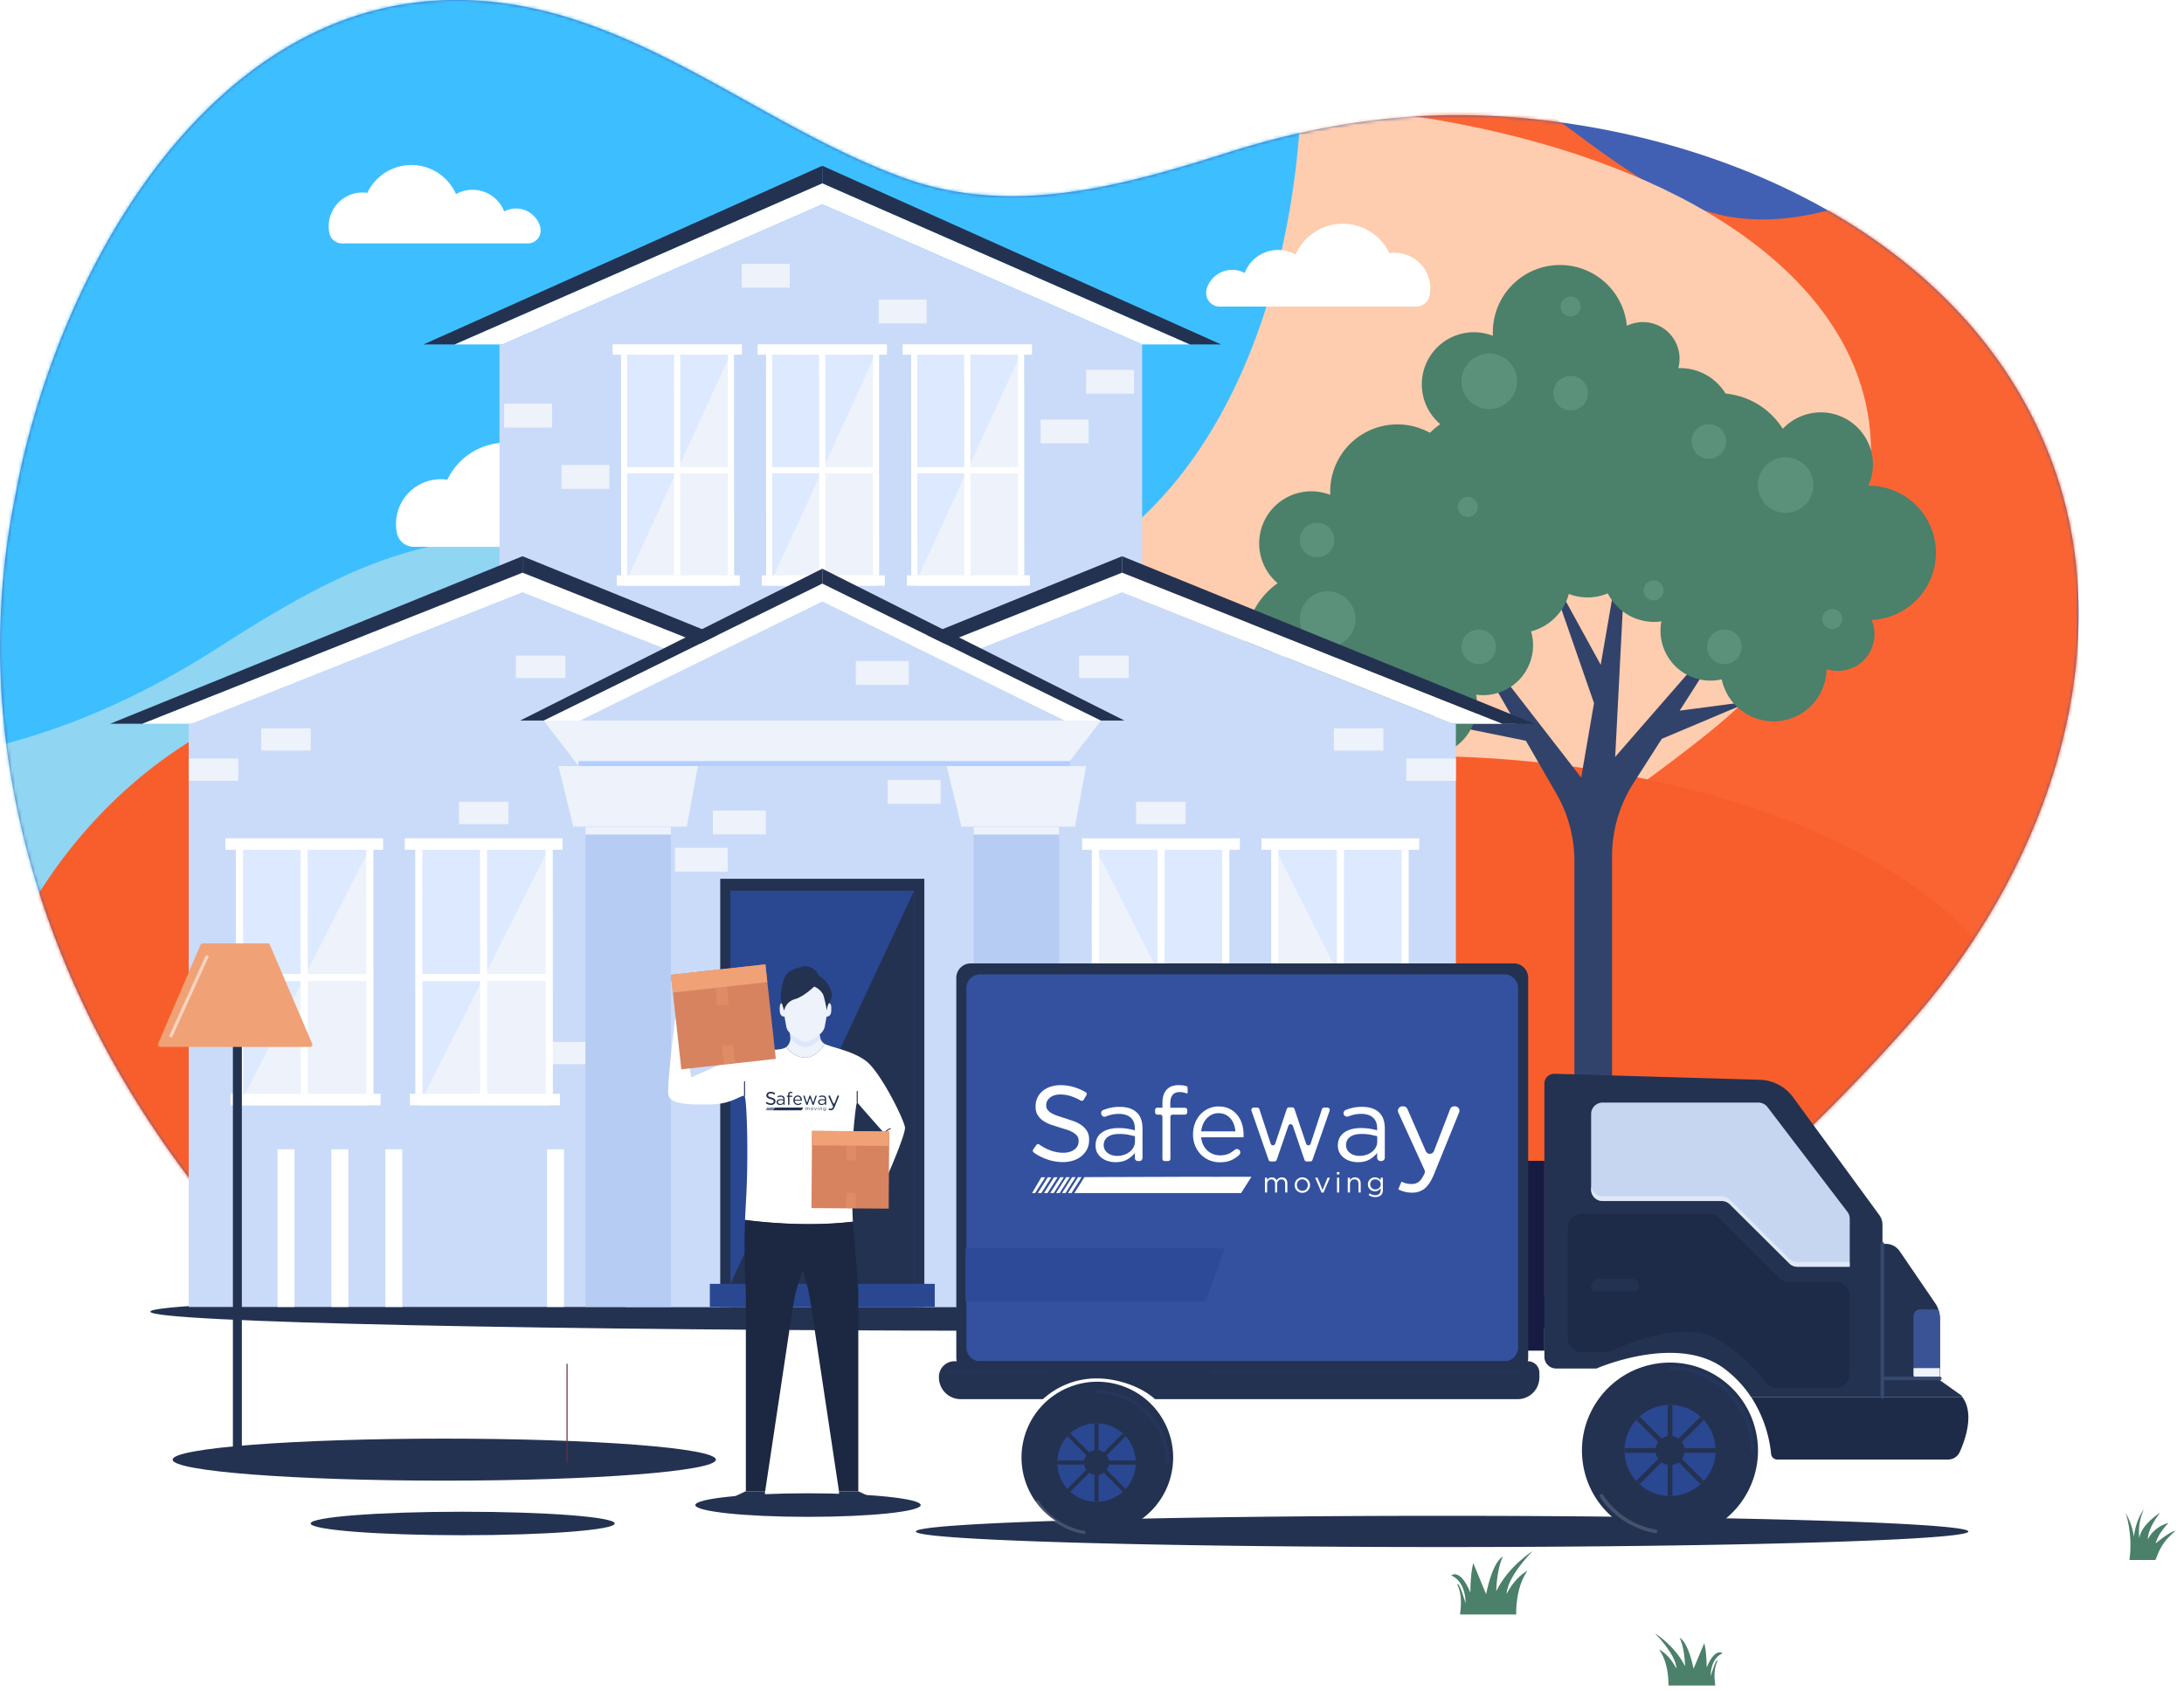 <svg xmlns="http://www.w3.org/2000/svg" xmlns:xlink="http://www.w3.org/1999/xlink" xmlns:v="https://vecta.io/nano" width="656" height="508" fill="none"><style><![CDATA[.B{fill:#edf2fb}.C{fill:#fff}.D{fill:#243251}.E{stroke-miterlimit:10}.F{stroke:#fff}.G{fill:#dde9ff}.H{stroke-linecap:round}.I{stroke-linejoin:round}.J{opacity:.43}.K{fill:#cadbf9}.L{color-interpolation-filters:sRGB}.M{flood-opacity:0}.N{fill:#4b806b}.O{stroke-width:2.14}.P{stroke:#243251}.Q{stroke-width:1.84}.R{fill:#2a4792}.S{stroke:#2a4792}.T{fill:#f0a176}.U{stroke-width:5.09}.V{stroke-width:1.09}]]></style><g clip-path="url(#G)"><path d="M89.86 390.96h392.29a576.37 576.37 0 0 0 92.65-84.89 217.68 217.68 0 0 0 26.56-37.86c21.9-39.77 30.51-86.44 15.37-128.39-22.26-61.51-86.58-95.44-150.89-103.44-33.88-4.24-64.47-.86-97.27 9.54-32.15 10.19-65 19.22-97.26 7.47-33.82-12.33-62.25-35-96.34-46.71C83.88-24.62 25.66 60.16 7.15 136.78c-1.16 4.81-2.08 9.64-3 14.49-17.17 88.68 21 177.75 85.71 239.69z" fill="#4160b3"></path><mask id="A" maskUnits="userSpaceOnUse" x="0" y="0" width="625" height="391"><path d="M89.86 390.96h392.29a576.37 576.37 0 0 0 92.65-84.89 217.68 217.68 0 0 0 26.56-37.86c21.9-39.77 30.51-86.44 15.37-128.39-22.26-61.51-86.58-95.44-150.89-103.44-33.88-4.24-64.47-.86-97.27 9.54-32.15 10.19-65 19.22-97.26 7.47-33.82-12.33-62.25-35-96.34-46.71C83.88-24.62 25.66 60.16 7.15 136.78c-1.16 4.81-2.08 9.64-3 14.49-17.17 88.68 21 177.75 85.71 239.69z" fill="#4160b3"></path></mask><g mask="url(#A)"><g filter="url(#B)"><path d="M369.188 398h293.443c25.347-24.839 48.587-53.308 69.305-84.9 7.609-11.643 14.269-24.336 19.868-37.865 16.381-39.775 22.822-86.45 11.497-128.405-16.651-61.518-64.764-95.452-112.87-103.453-25.343-4.241-48.225-.86-72.761 9.541-24.049 10.191-48.621 19.222-72.753 7.471-25.298-12.332-46.564-35.004-72.065-46.716C364.715-17.63 321.164 67.16 307.318 143.789c-.867 4.811-1.555 9.642-2.244 14.492-12.843 88.691 15.709 177.772 64.114 239.719z" fill="#fa6432"></path></g><g filter="url(#C)"><path d="M27.776 280h392.095c33.868-17.343 64.921-37.22 92.605-59.278 10.167-8.129 19.066-16.992 26.546-26.438 21.89-27.771 30.495-60.36 15.363-89.653-22.249-42.952-86.537-66.646-150.815-72.232-33.864-2.961-64.439-.601-97.222 6.662-32.134 7.116-64.968 13.421-97.212 5.216-33.803-8.61-62.219-24.44-96.293-32.617C21.799-10.197-36.393 49.004-54.893 102.508c-1.159 3.359-2.079 6.731-2.998 10.118C-75.053 174.551-36.902 236.748 27.776 280z" fill="#feccae"></path></g><g filter="url(#D)"><path d="M-284.18 398.953h392.29c33.885-24.836 64.953-53.302 92.65-84.89a217.68 217.68 0 0 0 26.56-37.86c21.9-39.77 30.51-86.44 15.37-128.39-22.26-61.51-86.58-95.44-150.89-103.44-33.88-4.24-64.47-.86-97.27 9.54-32.15 10.19-65 19.22-97.26 7.47-33.82-12.33-62.25-35-96.34-46.71-91.09-31.3-149.31 53.48-167.82 130.1-1.16 4.81-2.08 9.64-3 14.49-17.17 88.68 21 177.75 85.71 239.69z" fill="#90d5f2"></path></g><g filter="url(#E)"><path d="M79.776 476h392.095c33.868-17.343 64.921-37.22 92.605-59.278 10.167-8.129 19.066-16.992 26.546-26.438 21.89-27.771 30.495-60.36 15.363-89.653-22.249-42.953-86.537-66.646-150.815-72.232-33.864-2.961-64.439-.601-97.222 6.662-32.134 7.115-64.968 13.421-97.212 5.216-33.803-8.61-62.219-24.44-96.293-32.617-91.044-21.857-149.236 37.344-167.736 90.848-1.159 3.359-2.079 6.731-2.999 10.118C-23.053 370.551 15.098 432.748 79.776 476z" fill="#f85e2c"></path></g><g filter="url(#F)"><path d="M245.277-210.753l-378.923 101.532A576.38 576.38 0 0 0-201.168-3.244c-6.813 13.877-12.129 28.441-15.856 43.444-10.861 44.083-7.099 91.392 18.383 127.993 37.422 53.653 108.332 69.779 172.521 60.862 33.823-4.673 62.496-15.855 91.486-34.39 28.417-18.164 57.811-35.389 92.013-32.389 35.859 3.157 69.187 17.696 105.147 20.184 96.087 6.658 130.38-90.302 128.429-169.102-.125-4.946-.486-9.85-.853-14.773-6.367-90.102-66.289-166.259-144.825-209.34z" fill="#3dbfff"></path></g></g><path d="M203.377 158.004a.94.94 0 0 0 0-.15 10 10 0 0 0-5.675-6.664c-1.389-.608-2.898-.892-4.413-.83s-2.997.466-4.332 1.184a13.48 13.48 0 0 0-3.148-4.797c-1.381-1.355-3.039-2.395-4.859-3.052a13.45 13.45 0 0 0-5.688-.753c-1.928.16-3.799.734-5.485 1.682a19.47 19.47 0 0 0-7.067-8.385c-3.11-2.061-6.747-3.184-10.478-3.237s-7.397.968-10.565 2.939-5.701 4.813-7.3 8.183c-1.917-.288-3.873-.159-5.735.381a13.41 13.41 0 0 0-5.049 2.744 13.4 13.4 0 0 0-3.439 4.604 13.42 13.42 0 0 0-1.197 5.621 13.07 13.07 0 0 0 .26 2.61 5.21 5.21 0 0 0 1.805 3.009c.932.764 2.1 1.182 3.305 1.181h74a5.14 5.14 0 0 0 2.242-.492 5.15 5.15 0 0 0 1.804-1.419c.486-.603.83-1.309 1.006-2.063a5.16 5.16 0 0 0 .008-2.296z" class="C"></path><path d="M525.88 210.68l-21.36 2.81 20-31.31-39.37 45.2L489 152.3l-8.2 47.42-16.35-29.79 14.34 41.31-3.86 22.37-39.86-51.43 20.29 35.2h-22.43l25.4 5.16 9.13 15.85c3.568 6.192 5.444 13.214 5.44 20.36v133.89h11.31V257.23a40.77 40.77 0 0 1 6.4-21.93l8.54-13.35 26.73-11.27z" fill="#31436a"></path><g class="N"><path d="M531.89 216.7a15.94 15.94 0 0 0 11.491-4.086c3.137-2.832 5.022-6.794 5.239-11.014v-.58a10.78 10.78 0 0 0 2.74.51 11 11 0 0 0 5.435-1.063c1.692-.812 3.147-2.043 4.228-3.577a10.99 10.99 0 0 0 1.95-5.183 11 11 0 0 0-.823-5.477 20.17 20.17 0 0 0 .11-40.3h-1.07a15.65 15.65 0 0 0 .751-10.741c-1.028-3.556-3.283-6.633-6.365-8.684s-6.792-2.942-10.469-2.517a15.65 15.65 0 0 0-9.617 4.842 22.82 22.82 0 0 0-10.919-9.082c-4.513-1.789-9.478-2.093-14.175-.866a22.82 22.82 0 0 0-17.026 20.948 23.21 23.21 0 0 0 .06 3.12 9.61 9.61 0 0 0-5.099 1.769 9.62 9.62 0 0 0-1.441 14.421 15.65 15.65 0 0 0-4.863 16.99 15.66 15.66 0 0 0 14.073 10.69 15.86 15.86 0 0 0 2.93-.14c0 .12-.05.23-.07.35-.401 2.432-.196 4.925.597 7.259s2.147 4.437 3.945 6.123a15 15 0 0 0 6.365 3.542c2.38.64 4.882.683 7.283.126.724 3.433 2.561 6.531 5.227 8.813a15.93 15.93 0 0 0 9.513 3.807h0zm-60.12-42.39a15.94 15.94 0 0 0-15.93-15.93h-.57a11.5 11.5 0 0 0 .36-2.77c.009-1.87-.459-3.711-1.36-5.35a11 11 0 0 0-3.788-4.016 10.99 10.99 0 0 0-5.262-1.67c-1.867-.101-3.729.277-5.41 1.096a20.18 20.18 0 0 0-6.9-13.276c-3.917-3.378-8.981-5.123-14.146-4.876a20.18 20.18 0 0 0-13.615 6.206c-3.576 3.737-5.58 8.704-5.599 13.876v1.07a15.65 15.65 0 0 0-10.776-.218c-3.504 1.205-6.467 3.615-8.361 6.801a15.65 15.65 0 0 0 3.357 19.957 22.83 22.83 0 0 0 1.588 38.359c4.411 2.589 9.564 3.621 14.632 2.931.186 1.826.89 3.56 2.029 4.999s2.666 2.522 4.4 3.121a9.62 9.62 0 0 0 10.071-2.42 15.64 15.64 0 0 0 8.707 4.817c3.349.615 6.808.12 9.85-1.409a15.64 15.64 0 0 0 7.007-7.066 15.65 15.65 0 0 0 1.326-9.862c.12 0 .23.05.35.06a15 15 0 0 0 7.248-.942c2.301-.907 4.343-2.369 5.942-4.255a15 15 0 0 0 3.226-6.559c.518-2.419.43-4.928-.256-7.304a15.93 15.93 0 0 0 8.554-5.665c2.149-2.779 3.318-6.192 3.326-9.705h0z"></path><path d="M520.62 126.53a15.94 15.94 0 0 0-4.669-11.271 15.94 15.94 0 0 0-11.271-4.669h-.57c.542-2.038.487-4.19-.16-6.197s-1.856-3.788-3.485-5.127a11 11 0 0 0-11.815-1.386 20.17 20.17 0 0 0-21.046-18.244A20.17 20.17 0 0 0 448.4 99.81v1.07a15.65 15.65 0 0 0-10.776-.218c-3.504 1.205-6.467 3.615-8.361 6.801s-2.597 6.939-1.982 10.594a15.65 15.65 0 0 0 5.339 9.363c-4.19 2.939-7.271 7.201-8.746 12.102s-1.262 10.155.609 14.92a22.82 22.82 0 0 0 9.703 11.349c4.416 2.587 9.573 3.616 14.644 2.919.186 1.826.89 3.56 2.029 4.999a9.62 9.62 0 0 0 4.401 3.121c1.734.599 3.604.689 5.388.261a9.62 9.62 0 0 0 4.682-2.681c2.302 2.508 5.36 4.196 8.708 4.809a15.65 15.65 0 0 0 9.848-1.41c3.041-1.529 5.502-4.008 7.008-7.061a15.65 15.65 0 0 0 1.336-9.858c.11 0 .23.05.35.06a14.95 14.95 0 0 0 7.26-.92 14.94 14.94 0 0 0 5.954-4.256 14.95 14.95 0 0 0 3.22-6.571c.513-2.424.415-4.937-.284-7.313 3.397-.893 6.405-2.882 8.555-5.66a15.94 15.94 0 0 0 3.335-9.7h0z"></path></g><g fill="#5b917b"><path d="M400.857 194.078a8.35 8.35 0 1 0-4.116-16.185 8.35 8.35 0 1 0 4.116 16.185zm47.47-71.243c4.578-.552 7.843-4.711 7.291-9.289a8.35 8.35 0 1 0-7.291 9.289zm88.003 31.235a8.35 8.35 0 1 0 0-16.7 8.35 8.35 0 0 0 0 16.7z"></path><use xlink:href="#K"></use><path d="M444.17 199.51a5.19 5.19 0 0 0 0-10.38 5.19 5.19 0 0 0 0 10.38zm27.6-76.21a5.19 5.19 0 0 0 0-10.38 5.19 5.19 0 0 0 0 10.38zm41.51 14.52a5.19 5.19 0 0 0 0-10.38 5.19 5.19 0 0 0 0 10.38zm9.87 56.5c0 1.026-.304 2.03-.875 2.883s-1.38 1.519-2.329 1.912a5.19 5.19 0 0 1-7.076-3.783 5.18 5.18 0 0 1 .295-2.998c.393-.949 1.058-1.759 1.912-2.329s1.857-.875 2.883-.875a5.19 5.19 0 0 1 5.19 5.19h0z"></path></g><path d="M435.93 217.38a3 3 0 0 1-.506 1.667c-.329.493-.798.877-1.346 1.105s-1.151.286-1.733.17-1.117-.401-1.536-.821a2.99 2.99 0 0 1-.821-1.536c-.116-.582-.057-1.185.17-1.733s.612-1.017 1.105-1.347a3.01 3.01 0 0 1 1.667-.505c.796 0 1.559.316 2.121.879s.879 1.325.879 2.121z" fill="#81e6bb"></path><g fill="#5b917b"><path d="M443.89 152.29a3 3 0 0 1-1.852 2.772c-.548.227-1.151.286-1.733.17a2.99 2.99 0 0 1-2.357-2.357c-.116-.582-.057-1.185.17-1.733a3 3 0 0 1 2.772-1.852c.796 0 1.559.316 2.121.879a3 3 0 0 1 .879 2.121zm30.88-60.2a3 3 0 0 1-1.852 2.772 3 3 0 0 1-1.733.171c-.582-.116-1.117-.401-1.536-.821a2.99 2.99 0 0 1-.821-1.536 3 3 0 0 1 2.942-3.586 3 3 0 0 1 3 3h0zm78.58 93.88a3.01 3.01 0 0 1-.505 1.667c-.33.493-.799.878-1.347 1.105s-1.151.286-1.733.17a2.99 2.99 0 0 1-2.357-2.357c-.116-.582-.057-1.185.17-1.733a3 3 0 0 1 2.772-1.852c.796 0 1.559.316 2.121.879a3 3 0 0 1 .879 2.121h0zm-53.67-8.59a3.01 3.01 0 0 1-.505 1.667c-.33.493-.799.877-1.347 1.105a2.99 2.99 0 0 1-1.733.17c-.582-.116-1.117-.401-1.536-.821s-.705-.954-.821-1.536a2.99 2.99 0 0 1 .171-1.733c.227-.548.611-1.017 1.104-1.347a3.01 3.01 0 0 1 1.667-.505c.796 0 1.559.316 2.121.879a3 3 0 0 1 .879 2.121z"></path></g><path d="M388.15 195.12a3 3 0 0 1-1.852 2.772c-.548.227-1.151.286-1.733.17a2.99 2.99 0 0 1-2.357-2.357c-.116-.582-.057-1.185.17-1.733a3 3 0 0 1 2.772-1.852c.796 0 1.559.316 2.121.879s.879 1.325.879 2.121h0z" fill="#81e6bb"></path><path d="M579.15 394.05c0 3.17-119.52 5.74-267 5.74s-267-2.57-267-5.74 119.52-5.75 267-5.75 267 2.57 267 5.75z" class="D"></path><path d="M246.99 55.06l-110.48 48.42h13.52.89l5.12-2.25 90.95-39.85 90.95 39.85 5.11 2.25h14.41L246.99 55.06z" class="C"></path><path d="M337.94 101.23l-90.95-39.85-90.95 39.85-5.12 2.25h-.89v186.88h193.02V103.48l-5.11-2.25z" class="K"></path><g class="D"><path d="M246.99 49.8L127.2 103.48h9.31l110.48-48.42V49.8z"></path><path d="M246.99 49.8v5.26l110.47 48.42h9.32L246.99 49.8z"></path></g><g class="B"><path d="M237.21 79.27h-14.4v7.16h14.4v-7.16zM278.34 90h-14.4v7.16h14.4V90zm62.29 21.12h-14.4v7.16h14.4v-7.16zm-13.65 14.91h-14.4v7.16h14.4v-7.16zm-161.15-4.77h-14.4v7.16h14.4v-7.16zm17.22 18.45h-14.4v7.16h14.4v-7.16z"></path></g><path d="M219.31 106.57h-31.85v69.4h31.85v-69.4z" class="G"></path><path d="M219.31 106.57l-31.85 69.4h31.85v-69.4z" class="B"></path><g class="C"><path d="M222.2 172.84h-36.93v3.12h36.93v-3.12zm.64-69.4H184v3.12h38.84v-3.12z"></path></g><g class="E F Q"><path d="M203.39 106.57l.02 66.27"></path><path d="M187.46 141.27h32.36m-32.37-34.7l.03 66.28"></path><path d="M219.58 172.85l-.03-66.28"></path></g><path d="M262.89 106.57h-31.85v69.4h31.85v-69.4z" class="G"></path><path d="M262.89 106.57l-31.86 69.4h31.86v-69.4z" class="B"></path><g class="C"><path d="M265.77 172.84h-36.93v3.12h36.93v-3.12zm.64-69.4h-38.84v3.12h38.84v-3.12z"></path></g><g class="E F Q"><path d="M246.96 106.57l.03 66.27"></path><path d="M231.04 141.27h32.36m-32.38-34.7l.03 66.28"></path><path d="M263.15 172.85l-.02-66.28"></path></g><path d="M306.46 106.57h-31.85v69.4h31.85v-69.4z" class="G"></path><path d="M306.46 106.57l-31.85 69.4h31.85v-69.4z" class="B"></path><g class="C"><path d="M309.35 172.84h-36.93v3.12h36.93v-3.12zm.63-69.4h-38.84v3.12h38.84v-3.12z"></path></g><g class="E F Q"><path d="M290.53 106.57l.03 66.27"></path><path d="M274.61 141.27h32.36m-32.37-34.7l.02 66.28"></path><path d="M306.73 172.85l-.03-66.28"></path></g><path d="M156.94 172.03L42.7 217.43h13.98.93l5.29-2.1 94.04-37.37 94.05 37.37 5.29 2.1h14.9l-114.24-45.4z" class="C"></path><path d="M250.99 215.33l-94.05-37.37-94.04 37.37-5.29 2.1h-.93v175.2h199.6v-175.2l-5.29-2.1z" class="K"></path><g class="D"><path d="M156.94 167.1L33.07 217.43h9.63l114.24-45.4v-4.93z"></path><path d="M156.94 167.1v4.93l114.24 45.4h9.63L156.94 167.1z"></path></g><g class="B"><path d="M71.57 227.87H56.68v6.71h14.89v-6.71zm108.04 85.12h-14.89v6.71h14.89v-6.71z"></path></g><path d="M76.7 294.54H61.81v6.71H76.7v-6.71z" fill="#559179"></path><g class="B"><path d="M152.73 240.86h-14.89v6.71h14.89v-6.71zm-59.38-22.08H78.46v6.71h14.89v-6.71zm76.49-21.81h-14.89v6.71h14.89v-6.71z"></path></g><path d="M110.79 255.3H71.93v76.75h38.86V255.3z" class="G"></path><path d="M110.78 255.3l-38.85 76.75h38.85V255.3z" class="B"></path><g class="C"><path d="M114.3 328.6H69.25v3.45h45.05v-3.45zm.77-76.76H67.7v3.45h47.37v-3.45z"></path></g><g class="E F O"><path d="M91.35 255.3l.04 73.3"></path><path d="M71.93 293.68h39.47m-39.49-38.37l.03 73.3"></path><path d="M111.11 328.61l-.03-73.3"></path></g><path d="M164.67 255.3h-38.86v76.75h38.86V255.3z" class="G"></path><path d="M164.66 255.3l-38.85 76.75h38.85V255.3z" class="B"></path><g class="C"><path d="M168.18 328.6h-45.05v3.45h45.05v-3.45zm.77-76.76h-47.37v3.45h47.37v-3.45z"></path></g><g class="E F"><g class="O"><path d="M145.23 255.3l.04 73.3"></path><path d="M125.81 293.68h39.47m-39.49-38.37l.03 73.3"></path><path d="M164.99 328.61l-.03-73.3"></path></g><g class="U"><path d="M85.91 345.27v47.36m16.19-47.36v47.36m16.19-47.36v47.36m48.58-47.36v47.36"></path></g></g><path d="M337.03 172.03l114.24 45.4h-13.98-.92l-5.29-2.1-94.05-37.37-94.05 37.37-5.29 2.1h-14.9l114.24-45.4z" class="C"></path><path d="M242.98 215.33l94.05-37.37 94.05 37.37 5.29 2.1h.92v175.2h-199.6v-175.2l5.29-2.1z" class="K"></path><g class="D"><path d="M337.03 167.1l123.87 50.33h-9.63l-114.24-45.4v-4.93z"></path><path d="M337.03 167.1v4.93l-114.24 45.4h-9.63l123.87-50.33z"></path></g><path d="M422.4 234.59h14.89v-6.71H422.4v6.71z" class="B"></path><g fill="#559179"><path d="M314.36 319.7h14.89v-6.71h-14.89v6.71zm102.92-18.45h14.89v-6.71h-14.89v6.71z"></path></g><g class="B"><path d="M341.24 247.57h14.89v-6.71h-14.89v6.71zm59.39-22.08h14.89v-6.71h-14.89v6.71zm-76.5-21.81h14.89v-6.71h-14.89v6.71z"></path></g><path d="M383.19 332.05h38.86V255.3h-38.86v76.75z" class="G"></path><path d="M383.19 255.3l38.86 76.75h-38.86V255.3z" class="B"></path><g class="C"><path d="M379.67 332.05h45.05v-3.45h-45.05v3.45zm-.76-76.75h47.37v-3.45h-47.37v3.45z"></path></g><g class="E F O"><path d="M402.62 255.3l-.03 73.3"></path><path d="M422.05 293.68h-39.48m39.49-38.37l-.03 73.3"></path><path d="M382.87 328.61l.03-73.3"></path></g><path d="M329.31 332.05h38.86V255.3h-38.86v76.75z" class="G"></path><path d="M329.31 255.3l38.86 76.75h-38.86V255.3z" class="B"></path><g class="C"><path d="M325.79 332.05h45.05v-3.45h-45.05v3.45zm-.76-76.75h47.37v-3.45h-47.37v3.45z"></path></g><g class="E F"><g class="O"><path d="M348.74 255.3l-.03 73.3"></path><path d="M368.17 293.68h-39.48m39.49-38.37l-.03 73.3"></path><path d="M328.99 328.61l.03-73.3"></path></g><path d="M310.66 345.27H437.29" stroke-width="5.28"></path><g class="U"><path d="M424.26 345.27v47.36m-16.19-47.36v47.36m-16.2-47.36v47.36m-16.19-47.36v47.36m-16.19-47.36v47.36m-16.2-47.36v47.36m-16.19-47.36v47.36"></path></g></g><path d="M306.15 216.47H187.81V392.64H306.15V216.47Z" class="K"></path><path d="M277.64 264h-61.31v128.63h61.31V264z" class="D"></path><g class="R"><path d="M274.58 267.59h-55.19v125.05h55.19V267.59z"></path><path d="M280.77 385.69h-67.56v6.95h67.56v-6.95z"></path></g><path d="M274.58 267.59v118.1h-55.19l55.19-118.1z" class="D"></path><path d="M206.3 248.34h-34.12l-4.44-18.2h41.89l-3.33 18.2z" class="B"></path><path d="M201.52 248.34h-25.66v144.29h25.66V248.34z" fill="#b6ccf2"></path><g class="B"><path d="M201.52 248.34h-25.66v2.35h25.66v-2.35zm121.38 0h-34.12l-4.43-18.2h41.88l-3.33 18.2z"></path></g><path d="M318.12 248.34h-25.66v144.29h25.66V248.34z" fill="#b6ccf2"></path><g class="B"><path d="M318.12 248.34h-25.66v2.35h25.66v-2.35zm2.07-18.2h-146.4l-10.51-13.67H330.7l-10.51 13.67z"></path></g><path d="M321.34 228.64H173.79v1.5h147.55v-1.5z" fill="#b3ceff"></path><path d="M163.28 216.47H330.7l-83.71-41.15-83.71 41.15z" class="C"></path><path d="M174.2 216.47h145.58l-72.79-35.78-72.79 35.78z" class="K"></path><g class="D"><path d="M246.99 170.85v4.47l-83.71 41.15h-7.06l90.77-45.62z"></path><path d="M246.99 170.85v4.47l83.71 41.15h7.05l-90.76-45.62z"></path></g><g class="B"><path d="M218.61 254.7h-15.89v7.16h15.89v-7.16zm11.41-11.21h-15.89v7.16h15.89v-7.16zm52.51-9.17h-15.89v7.16h15.89v-7.16zm-9.57-35.74h-15.89v7.16h15.89v-7.16z"></path></g><g class="D"><path d="M591.23 460.09c0 2.58-70.77 4.67-158.07 4.67s-158.07-2.09-158.07-4.67 70.77-4.71 158.06-4.71 158.08 2.13 158.08 4.71zM466.91 322.58l61.72 1.8a12.81 12.81 0 0 1 5.574 1.467 12.82 12.82 0 0 1 4.366 3.763l25.86 35.34a5 5 0 0 1 1 2.94v5.79h1a4.99 4.99 0 0 1 2.36.578c.728.383 1.349.941 1.81 1.622l10.67 15.62c.94 1.383 1.442 3.017 1.44 4.69v18.46l6.33 4.5c.15.17.28.36.42.55h-63.5c-2.179-3.31-4.921-6.214-8.1-8.58-14.23-10.57-38.33 0-38.33 0H467.4a3.52 3.52 0 0 1-3.52-3.52v-82.08c0-.394.079-.784.232-1.146s.378-.691.661-.965a2.96 2.96 0 0 1 .984-.632 2.93 2.93 0 0 1 1.153-.197h0z"></path></g><path d="M555.6 380.52v-14.38a3.39 3.39 0 0 0-.7-2.08l-24-31.47c-.321-.419-.734-.759-1.208-.994s-.994-.356-1.522-.356h-46.81a3.44 3.44 0 0 0-3.44 3.44v22.7a3.43 3.43 0 0 0 .262 1.315c.173.417.426.795.746 1.114s.699.571 1.116.743.865.259 1.316.258h35.79c.449 0 .894.088 1.309.259a3.43 3.43 0 0 1 1.111.741l17.87 17.74c.318.317.695.569 1.11.741s.861.259 1.31.259h15.72" fill="#c6d5f0"></path><path d="M582.15 393.38h-5.46a2 2 0 0 0-1.95 1.95v17.25a2 2 0 0 0 1.95 1.95h6v-18.35c-.009-.958-.192-1.907-.54-2.8h0z" fill="#3a5394"></path><path d="M582.66 414.1h-6.8a1.11 1.11 0 0 1-.421-.084 1.1 1.1 0 0 1-.595-.595 1.11 1.11 0 0 1-.084-.421v-2h7.9v3.11-.01z" class="B"></path><path d="M588.64 436.21c-.302.671-.79 1.241-1.407 1.642s-1.337.615-2.073.618h-51.33a1.86 1.86 0 0 1-1.85-1.68 38.32 38.32 0 0 0-6-17.1h63.44c3.65 4.9.94 12.69-.78 16.52z" fill="#1e2b48"></path><g stroke="#364972" stroke-width="1.07" class="H I"><path d="M582.65 414.1h-16.83m-.43-40.43v46.01"></path></g><path d="M551.35 385.1h-14a4.25 4.25 0 0 1-3-1.25l-17.93-17.93a4.25 4.25 0 0 0-3-1.25h-38.27c-.559 0-1.113.11-1.629.324a4.28 4.28 0 0 0-1.38.924c-.395.396-.707.866-.92 1.382a4.26 4.26 0 0 0-.321 1.63V402a4.25 4.25 0 0 0 4.25 4.25h7.16a4.24 4.24 0 0 0 1.82-.4c4.06-1.94 22.18-9.88 32.6-3 7.89 5.2 11.7 9.75 13.35 12.2a4.3 4.3 0 0 0 1.539 1.391c.619.331 1.309.506 2.011.509h17.72a4.24 4.24 0 0 0 1.629-.325 4.26 4.26 0 0 0 1.38-.923c.394-.396.707-.866.92-1.383a4.25 4.25 0 0 0 .321-1.629v-23.31c.004-.561-.103-1.117-.315-1.636s-.524-.991-.919-1.389-.865-.713-1.383-.929-1.072-.326-1.633-.326z" fill="#1e2b48"></path><path d="M479.29 387.95h11.67a1.37 1.37 0 0 0 1.37-1.36 2.47 2.47 0 0 0-2.47-2.46h-9.48c-.323 0-.643.064-.942.187s-.569.305-.798.533-.409.5-.533.798-.187.619-.187.942c0 .179.035.357.104.523s.17.316.298.442a1.35 1.35 0 0 0 .444.294c.167.068.344.102.524.101h0z" class="D"></path><path opacity=".63" d="M481.36 359.38h35.79c.449-.001.894.087 1.31.258s.792.424 1.11.742l17.87 17.75a3.45 3.45 0 0 0 2.42 1h15.72v1.43h-15.7c-.449 0-.894-.088-1.31-.259s-.792-.424-1.11-.741l-17.87-17.78c-.318-.318-.695-.569-1.111-.741a3.42 3.42 0 0 0-1.309-.259h-35.81c-.451.001-.898-.087-1.316-.258a3.45 3.45 0 0 1-1.116-.743 3.44 3.44 0 0 1-.746-1.114 3.43 3.43 0 0 1-.262-1.315v-1.43c-.003.453.084.903.256 1.322s.425.802.744 1.123.7.577 1.119.751.868.264 1.321.264h0z" class="B"></path><path d="M458.53 405.76h5.35v-57.02h-5.35v57.02z" fill="#161b43"></path><path d="M505.869 461.872c14.411-2.357 24.183-15.95 21.825-30.361s-15.95-24.182-30.361-21.825-24.182 15.95-21.825 30.361 15.951 24.183 30.361 21.825z" class="D"></path><g class="H I J V"><path d="M526.37 435.73c0-6.561-2.607-12.854-7.246-17.494s-10.933-7.246-17.494-7.246" class="J S"></path><path d="M481.01 449.38c1.846 2.784 4.237 5.165 7.028 7.001a24.75 24.75 0 0 0 9.212 3.679" stroke="#dddfde" class="J"></path></g><path d="M487.95 435.73a13.68 13.68 0 0 0 2.301 7.603c1.502 2.251 3.637 4.006 6.137 5.043s5.25 1.309 7.905.782 5.092-1.828 7.007-3.741 3.218-4.35 3.746-7.004a13.68 13.68 0 0 0-.776-7.906 13.69 13.69 0 0 0-5.039-6.141c-2.25-1.503-4.895-2.306-7.601-2.306a13.66 13.66 0 0 0-5.234 1.038c-1.66.686-3.168 1.693-4.439 2.962a13.67 13.67 0 0 0-4.007 9.67h0z" class="R"></path><g class="P"><path d="M498.4 437.889a3.87 3.87 0 0 1-.65-2.158 3.88 3.88 0 0 1 3.88-3.871 3.88 3.88 0 0 1 2.157.655c.638.426 1.135 1.033 1.429 1.742s.369 1.49.219 2.243a3.88 3.88 0 0 1-3.053 3.047 3.89 3.89 0 0 1-2.243-.225 3.88 3.88 0 0 1-1.739-1.433z" class="D"></path><g stroke-width="1.43" class="E"><path d="M501.63 422.05v27.36"></path><path d="M487.95 435.73H515.3"></path><path d="M491.95 426.06L511.3 445.4"></path><path d="M491.95 445.4l19.35-19.34"></path></g></g><path d="M338.491 458.835c11.58-4.909 16.988-18.275 12.079-29.855s-18.275-16.988-29.855-12.079-16.987 18.275-12.079 29.855 18.276 16.988 29.855 12.079z" class="D"></path><g stroke-width=".94" class="H I J"><path d="M350.68 439.38a21.32 21.32 0 0 0-21.32-21.32" class="J S"></path><path d="M311.59 451.17c1.59 2.401 3.651 4.454 6.057 6.035a21.3 21.3 0 0 0 7.943 3.165" stroke="#dddfde" class="J"></path></g><path d="M317.57 439.38c0 2.332.692 4.611 1.987 6.55a11.8 11.8 0 0 0 12.103 5.014 11.79 11.79 0 0 0 9.264-9.264 11.8 11.8 0 0 0-5.014-12.103c-1.939-1.295-4.218-1.987-6.55-1.987-1.548 0-3.081.305-4.512.898a11.8 11.8 0 0 0-3.825 2.555c-1.095 1.095-1.963 2.395-2.555 3.825s-.898 2.964-.898 4.512h0z" class="R"></path><path d="M325.59 439.38a3.77 3.77 0 0 0 2.327 3.483 3.78 3.78 0 0 0 2.179.215c.731-.146 1.403-.505 1.93-1.032s.886-1.199 1.032-1.93a3.78 3.78 0 0 0-.215-2.179c-.285-.688-.768-1.277-1.388-1.692a3.77 3.77 0 0 0-4.761.469 3.77 3.77 0 0 0-1.104 2.666h0z" class="D"></path><g stroke-width="1.23" class="E P"><path d="M329.36 427.59v23.58"></path><path d="M317.57 439.38h23.58"></path><path d="M321.02 431.04l16.67 16.68"></path><path d="M321.02 447.72l16.67-16.68"></path></g><path d="M291.56 412.22H454.7a4.32 4.32 0 0 0 4.32-4.32V293.75a4.32 4.32 0 0 0-4.32-4.32H291.56a4.32 4.32 0 0 0-4.32 4.32V407.9a4.32 4.32 0 0 0 4.32 4.32z" class="D"></path><path d="M294.4 408.94h157.46a4.12 4.12 0 0 0 4.12-4.12V296.84a4.12 4.12 0 0 0-4.12-4.12H294.4a4.12 4.12 0 0 0-4.12 4.12v107.98a4.12 4.12 0 0 0 4.12 4.12z" fill="#33519f"></path><path d="M286.71 408.94h172.21a3.45 3.45 0 0 1 1.326.261 3.46 3.46 0 0 1 1.873 1.873 3.45 3.45 0 0 1 .261 1.326v1.4c.001.857-.166 1.706-.493 2.498a6.54 6.54 0 0 1-1.413 2.119c-.606.606-1.325 1.087-2.117 1.416a6.52 6.52 0 0 1-2.497.497H346.92c-4.26-3.86-11.36-6.23-17.56-6.23a23.9 23.9 0 0 0-16.1 6.23h-24.71c-1.732 0-3.393-.688-4.617-1.913s-1.913-2.885-1.913-4.617v-.18a4.69 4.69 0 0 1 4.69-4.68z" class="D"></path><g opacity=".3" class="H I S V"><path opacity=".3" d="M314.77 412.03h-29.84m171.05 0h-91.94"></path></g><g class="D"><path d="M215.03 438.5c0 3.49-36.53 6.31-81.59 6.31s-81.59-2.82-81.59-6.31 36.53-6.31 81.59-6.31 81.59 2.83 81.59 6.31zm-30.39 19.18c0 1.95-20.45 3.53-45.67 3.53s-45.66-1.58-45.66-3.53 20.44-3.53 45.66-3.53 45.67 1.58 45.67 3.53z"></path></g><g stroke-width="2.69" class="H I P"><path d="M71.3 314.51v123.38m-7.6.09h15.2"></path></g><path d="M81.05 283.82a.68.68 0 0 0-.62-.41H60.86c-.132-.001-.262.038-.372.111a.67.67 0 0 0-.248.299l-12.75 29.74a.68.68 0 0 0-.053.33c.01.113.048.221.111.316a.68.68 0 0 0 .248.224.67.67 0 0 0 .325.08h45.03a.68.68 0 0 0 .565-.308c.061-.095.099-.202.108-.314a.68.68 0 0 0-.053-.328l-12.72-29.74z" class="T"></path><path opacity=".53" d="M62.3 287.09l-11.11 24.45" stroke-width=".97" class="E F"></path><path d="M170.32 409.82v29.46" stroke="#692e40" stroke-width=".33" class="H I"></path><g class="C"><path d="M162.29 68.38v-.11c-.289-1.102-.824-2.125-1.564-2.991s-1.667-1.553-2.711-2.01a7.55 7.55 0 0 0-6.575.251c-.739-1.912-2.038-3.557-3.728-4.717a10.16 10.16 0 0 0-5.742-1.783 10 10 0 0 0-5 1.3 14.65 14.65 0 0 0-13.198-8.743 14.65 14.65 0 0 0-13.442 8.363 9.78 9.78 0 0 0-1.44-.11 10.14 10.14 0 0 0-3.887.77c-1.232.51-2.353 1.257-3.297 2.2s-1.692 2.062-2.202 3.294a10.15 10.15 0 0 0-.774 3.887 10.57 10.57 0 0 0 .19 2 3.93 3.93 0 0 0 3.85 3.15h55.68a3.88 3.88 0 0 0 3.076-1.44 3.89 3.89 0 0 0 .764-1.567c.132-.573.132-1.169 0-1.743h0zm200.1 18.74V87a8.01 8.01 0 0 1 1.665-3.153A8 8 0 0 1 373.87 82a10.74 10.74 0 0 1 2.503-3.827 10.73 10.73 0 0 1 8.404-3.041 10.73 10.73 0 0 1 4.373 1.339 15.5 15.5 0 0 1 13.966-9.254c2.97-.042 5.89.77 8.411 2.34a15.51 15.51 0 0 1 5.813 6.514 10.67 10.67 0 0 1 11.322 6.153 10.68 10.68 0 0 1 .948 4.477 11.01 11.01 0 0 1-.21 2.08 4.15 4.15 0 0 1-4.07 3.33h-58.9c-.618.008-1.229-.125-1.789-.387a4.07 4.07 0 0 1-1.44-1.129 4.08 4.08 0 0 1-.811-3.474h0z"></path></g><path d="M242.7 455.69c18.695 0 33.85-1.585 33.85-3.54s-15.155-3.54-33.85-3.54-33.85 1.585-33.85 3.54 15.155 3.54 33.85 3.54z" class="D"></path><path d="M241.5 317.7c3 .22 5.19-2.48 6.22-4.09l-.34-.22c-1.47-1.15-1.47-4-1.47-4l-8.64.76s.78 2.74-1 4.3a.41.41 0 0 1-.11.07c.606.886 1.397 1.63 2.319 2.179a7.39 7.39 0 0 0 3.021 1.001z" class="B"></path><path d="M262.97 360.79c1.17-1.8 9.16-19.72 8.85-22.12s-7.31-16.51-11.6-19.85c-4-3.13-10.48-4.15-12.5-5.21-1 1.61-3.23 4.31-6.22 4.09a7.39 7.39 0 0 1-5.34-3.15c-1.89 1.45-7.74.28-12.37 2.13s-16.21 7-16.21 7c0-2.74-4.71-18.18-4.71-18.18s-2.58 20.22-2.11 23.35 7.36 3.06 13.32 2.9 8.85-3.13 9.56-2.43 1.25 18.73.39 32.2l-.25 5c4.63.62 18.73 2.18 32.4.52-.3-5.31-.34-14.36-.34-18.19 0-5 1.25-18.33 1.64-17.71s8.07 9.24 8.07 9.24c-.47 1.17-5 18.64-5 18.64l2.42 1.77z" class="C"></path><g class="H I"><g stroke-width=".31" class="P"><path d="M223.64 329.29v-4.31m33.84 6.11v-3.21"></path></g><path d="M265.55 340.38c.519-.579 1.161-1.034 1.88-1.33" stroke="#692e40" stroke-width=".31"></path></g><path d="M237.27 310.18l8.64-.76.54 2.67s-2.43 2.47-4.59 2.47-4.44-2.57-4.44-2.57l-.15-1.81z" fill="#dde7fa"></path><path d="M249.05 301.38c-.3 0-.64-2.76-.72-3.06-.88-3.08-3-5.32-6.39-5.09a5.84 5.84 0 0 0-6 4c-.15.39-.81 4.13-1.09 4.18-.47.08-.71.39-.63 2.27s1.41 1.73 1.41 1.73l.54 3c.39 2.17 3.27 3.67 4.81 4.33a2.53 2.53 0 0 0 1.95 0c1.54-.66 4.41-2.16 4.8-4.33l.54-3s1.34.15 1.41-1.73-.16-2.2-.63-2.3z" class="B"></path><path d="M256.54 370.58c-.197-1.188-.317-2.387-.36-3.59-13.67 1.66-27.77.1-32.4-.52a241.91 241.91 0 0 0 .25 21.66v59.88h5.8l8.25-54.89a55.73 55.73 0 0 1 2.39-9.77l.64-1.88.9 3.19a56.5 56.5 0 0 1 1.51 7l8.48 56.32h5.8v-59.46-.78l-1.26-17.16z" fill="#1c2741"></path><g class="D"><path d="M257.79 448.01l9.22 4.31H252v-4.31h5.79zm-33.82 0l-9.21 4.31h15.01v-4.31h-5.8zm10.87-146.63s-.68-1.59 0-4.93 1.36-4.81 5.64-5.91a4.25 4.25 0 0 1 5.38 2.46c1.783 1.098 3.134 2.775 3.83 4.75.77 2.77-1.08 2.85-1.37 5.9-.208-1.631-.559-3.241-1.05-4.81a5.36 5.36 0 0 0-2.72-2.46s-3.23 3.14-5.9 3.82c-.787.232-1.494.675-2.046 1.282s-.927 1.353-1.084 2.158l-.68-2.27"></path></g><path d="M229.897 289.711l-28.387 3.139 3.139 28.387 28.387-3.139-3.139-28.387z" fill="#d7835f"></path><path d="M229.893 289.711l-28.387 3.139.59 5.338 28.387-3.139-.59-5.338z" class="T"></path><g fill="#e4936b"><path opacity=".53" d="M218.347 296.388l-3.489.385.598 5.407 3.489-.385-.598-5.407zm1.912 17.432l-3.488.386.611 5.526 3.489-.386-.612-5.526z"></path></g><path d="M267.094 339.901l-23.19-.166-.166 23.2 23.19.166.166-23.2z" fill="#d7835f"></path><path d="M267.094 339.902l-23.19-.166-.031 4.36 23.19.166.031-4.36z" class="T"></path><g fill="#e4936b"><path opacity=".53" d="M257.143 344.19l-2.85-.02-.032 4.42 2.85.02.032-4.42zm-.102 14.229l-2.85-.02-.032 4.51 2.85.02.032-4.51z"></path></g><path d="M290 375h78l-5.943 16H290v-16z" fill="#2c4a98"></path></g><g clip-path="url(#H)" class="N"><path d="M648.551 462.807l-1.047.839c.64-2.929 3.852-6.154 3.852-6.154s-4.306.976-6.232 5.006c.128-3.819 3.724-8.043 3.724-8.043s-5.674 3.425-6.261 7.632a16.15 16.15 0 0 1 1.396-8.723s-2.45 3.026-3.026 8.324a19.84 19.84 0 0 0-2.566-7.296c.14.349.263.706.366 1.067a29.12 29.12 0 0 1 .856 4.356 32.29 32.29 0 0 1 0 8.826h7.821l.582-1.473c.651-1.67 1.564-3.23 2.706-4.624.777-.867 1.609-1.685 2.491-2.449l.174-.228s-1.105.028-4.836 2.94z"></path></g><g clip-path="url(#I)" class="N"><path d="M440.201 481.645s-1.866-6.612-2.485-5.645c1.23 2.479 1.247 5.57.925 8.198 0 .273-.073.554-.113.827h16.89v-1.364c.185-4.132 1.006-8.405 3.394-11.777-.563.273-3.715 1.984-6.281 6.984.233-5.364 7.834-12.893 7.834-12.893s-7.239 4.455-10.931 12.033c.185-7.157 1.995-10.405 1.995-10.405-3.314 1.835-5.051 11.314-5.051 11.314l-3.852-9.322s-.805 2.24-.885 8.835c-3.048-7.438-5.735-5.166-5.735-5.166 4.593 2.1 4.295 8.381 4.295 8.381z"></path></g><g clip-path="url(#J)" class="N"><path d="M513.833 503.576s1.554-5.462 2.071-4.663c-1.026 2.048-1.039 4.601-.771 6.772 0 .226.06.458.094.683h-14.075v-1.126c-.155-3.414-.838-6.943-2.829-9.729.469.225 3.097 1.639 5.235 5.769-.195-4.431-6.528-10.65-6.528-10.65s6.032 3.679 9.108 9.94c-.154-5.912-1.662-8.595-1.662-8.595 2.761 1.515 4.209 9.346 4.209 9.346l3.211-7.701s.67 1.85.737 7.298c2.54-6.144 4.779-4.267 4.779-4.267-3.827 1.734-3.579 6.923-3.579 6.923z"></path></g><g fill-rule="evenodd"><path d="M356.608 334.174v-.693a.69.69 0 0 0-.051-.261c-.034-.082-.084-.157-.147-.221a.69.69 0 0 0-.221-.148.68.68 0 0 0-.26-.051h-4.415v-1.305c0-2.278.931-3.417 2.794-3.417.386-.002.771.034 1.15.109.139.029.329.086.517.142.285.086.567.17.663.153.159-.028.089-2.035 0-2.081-.39-.135-.79-.239-1.196-.311a9.81 9.81 0 0 0-1.443-.089c-1.558 0-2.755.455-3.59 1.366s-1.253 2.247-1.253 4.006v1.398h-1.528a.68.68 0 0 0-.677.679v.724a.68.68 0 0 0 .677.678h.849a.68.68 0 0 1 .48.199c.127.127.198.3.199.48v12.588c-.001.089.017.177.051.26a.68.68 0 0 0 .147.22.67.67 0 0 0 .22.147c.082.034.17.052.259.052h1.035a.68.68 0 0 0 .679-.679v-12.588a.68.68 0 0 1 .677-.679h3.705a.68.68 0 0 0 .679-.678zm-31.782 13.169a6.45 6.45 0 0 0 1.681-2.092c.417-.819.625-1.758.623-2.818v-.09c0-1.004-.209-1.852-.626-2.543-.425-.697-.99-1.299-1.659-1.767-.714-.501-1.489-.906-2.307-1.207l-2.565-.863-2.154-.69c-.633-.205-1.246-.464-1.833-.775a4.17 4.17 0 0 1-1.271-1.014c-.314-.382-.482-.864-.474-1.358v-.09c0-.92.388-1.689 1.164-2.307s1.825-.926 3.147-.926a10.28 10.28 0 0 1 3.341.583c.943.322 1.852.738 2.713 1.242a.63.63 0 0 0 .477.074c.162-.039.302-.141.389-.284l.848-1.404c.09-.147.118-.324.078-.492s-.145-.313-.292-.404c-1.038-.605-2.14-1.092-3.287-1.45-1.351-.435-2.761-.66-4.18-.667a9.81 9.81 0 0 0-3.034.449 7.21 7.21 0 0 0-2.417 1.294c-.668.55-1.206 1.242-1.573 2.026-.38.816-.572 1.708-.561 2.608v.09c0 1.034.223 1.896.668 2.586a5.8 5.8 0 0 0 1.724 1.725 10.74 10.74 0 0 0 2.375 1.143l2.607.84 2.09.646c.622.206 1.222.474 1.791.799.476.264.895.622 1.231 1.051.302.412.459.912.447 1.423v.09c0 1.091-.431 1.953-1.293 2.586s-1.969.949-3.319.949a11.19 11.19 0 0 1-3.943-.734 14.42 14.42 0 0 1-3.256-1.734.62.62 0 0 0-.223-.105c-.081-.02-.164-.024-.247-.011a.62.62 0 0 0-.231.086c-.071.043-.132.1-.181.168l-.949 1.343a.65.65 0 0 0-.113.475c.025.168.115.318.25.42 1.181.849 2.477 1.526 3.849 2.012a14.33 14.33 0 0 0 4.87.882c1.058.01 2.112-.143 3.125-.452.91-.273 1.759-.719 2.5-1.313zm51.071 6.174l-3.121 4.912h-50.089l3.043-4.805h2.142l1.065-.011h2.13.001l1.064-.01h1.074l25.767-.086h.985l-.009.015 4.216-.015-.016.026 7.536-.026-.007.012 3.23-.012h.989zm-52.815.129l-3.036 4.783h-1.065l3.036-4.774 1.065-.009zm-4.808 4.783l3.036-4.774h-1.076l-3.025 4.774h1.065zm-.609-4.766l-3.025 4.766h-1.065l3.015-4.752 1.075-.014zm-1.872.014l-3.015 4.752h-1.066l3.015-4.752h1.066zm-4.877 4.756l3.015-4.745h-1.151l-2.78 4.745h.916zm8.611-4.767l-3.025 4.763h-1.066l3.025-4.763h1.066zm2.309 4.763l3.037-4.783-1.066.009-3.035 4.774h1.064zm11.654-23.468c-.47.132-.932.287-1.386.466a.91.91 0 0 1-.364.073.93.93 0 0 1-.364-.075.91.91 0 0 1-.305-.212.93.93 0 0 1-.198-.314l-.079-.216c-.083-.223-.078-.47.016-.688s.269-.393.488-.486a15.82 15.82 0 0 1 1.896-.627c.91-.239 1.955-.358 3.134-.358 2.195 0 3.882.544 5.062 1.631s1.772 2.696 1.777 4.828v8.886a.93.93 0 0 1-.929.929h-.441a.93.93 0 0 1-.928-.929v-1.493c-.559.725-1.309 1.367-2.252 1.926s-2.127.838-3.554.838c-.742 0-1.479-.105-2.191-.312-.693-.197-1.346-.518-1.925-.947-.563-.418-1.03-.953-1.367-1.568-.341-.622-.512-1.357-.512-2.206s.165-1.599.492-2.251.815-1.211 1.413-1.63c.66-.458 1.396-.794 2.174-.994a10.56 10.56 0 0 1 2.775-.341c.904-.01 1.807.052 2.702.186a19.69 19.69 0 0 1 2.238.497v-.559c0-1.449-.418-2.542-1.254-3.277s-2.01-1.103-3.523-1.103a9.55 9.55 0 0 0-2.595.326zm-.765 6.601c-.805.6-1.207 1.418-1.207 2.453a2.77 2.77 0 0 0 .325 1.367c.218.395.519.74.882 1.009a3.99 3.99 0 0 0 1.284.637 5.34 5.34 0 0 0 1.533.218c.709.005 1.414-.105 2.088-.327.615-.199 1.191-.504 1.701-.901.476-.369.868-.835 1.15-1.366.282-.542.426-1.144.418-1.754v-1.554l-2.059-.466a14.47 14.47 0 0 0-2.645-.217c-1.509 0-2.665.3-3.47.901zm28.696 2.407a5.55 5.55 0 0 0 1.273 1.708 5.36 5.36 0 0 0 1.739 1.056c.645.24 1.329.361 2.018.358 1.118 0 2.076-.207 2.872-.621a8.25 8.25 0 0 0 1.51-1.013c.402-.339.979-.365 1.371-.014.107.098.192.216.25.348s.088.276.087.42a1.04 1.04 0 0 1-.091.419c-.06.132-.146.249-.254.346a9.61 9.61 0 0 1-1.957 1.372c-1.035.55-2.318.824-3.849.823a8.03 8.03 0 0 1-3.106-.604c-.957-.393-1.825-.974-2.554-1.709-.748-.763-1.339-1.665-1.739-2.656-.439-1.085-.658-2.246-.645-3.417a9.28 9.28 0 0 1 .576-3.277 8.22 8.22 0 0 1 1.599-2.671c.682-.755 1.512-1.363 2.438-1.786.969-.441 2.024-.664 3.09-.652 1.18 0 2.235.222 3.167.668.909.427 1.714 1.047 2.36 1.817.658.796 1.154 1.714 1.459 2.702a10.85 10.85 0 0 1 .497 3.323v.342c-.002.135-.012.27-.031.404h-12.699c.064.802.273 1.586.619 2.314zm9.656-4.085c-.059-.71-.209-1.41-.448-2.081a5.53 5.53 0 0 0-.984-1.739 4.79 4.79 0 0 0-1.545-1.197c-.606-.298-1.311-.447-2.113-.447a4.53 4.53 0 0 0-1.945.419 5.06 5.06 0 0 0-1.574 1.15 6.06 6.06 0 0 0-1.112 1.723c-.295.692-.482 1.425-.555 2.173l10.276-.001zm25.986-6.654l-3.396 10.366a.71.71 0 0 1-.258.353c-.121.088-.266.135-.415.135a.7.7 0 0 1-.675-.486l-3.504-10.438c-.047-.141-.138-.264-.258-.351a.71.71 0 0 0-.415-.134h-.964c-.149 0-.295.047-.416.134s-.211.21-.258.352l-3.475 10.428c-.047.142-.138.265-.259.353a.71.71 0 0 1-.831 0c-.121-.088-.212-.211-.259-.353l-3.393-10.359a.71.71 0 0 0-.675-.489h-1.033c-.113 0-.225.027-.326.079a.72.72 0 0 0-.377.53c-.016.112-.005.227.032.334l5.127 14.762c.048.139.139.26.259.346s.264.131.412.131h1.099a.71.71 0 0 0 .671-.48l3.51-10.227a.71.71 0 0 1 .672-.479c.148 0 .292.046.412.132s.211.207.259.347l3.482 10.225a.71.71 0 0 0 .259.349c.121.087.265.133.414.133h1.068a.71.71 0 0 0 .411-.131c.12-.085.211-.206.259-.345l5.155-14.762a.7.7 0 0 0 .033-.333.69.69 0 0 0-.124-.312c-.065-.093-.152-.168-.253-.22s-.213-.079-.326-.079h-.969a.71.71 0 0 0-.416.135c-.122.088-.212.211-.259.354zm9.215 1.731l-1.276.423a1.05 1.05 0 0 1-.41.08 1.06 1.06 0 0 1-.751-.325 1.06 1.06 0 0 1-.222-.353c-.094-.261-.08-.549.037-.801a1.05 1.05 0 0 1 .59-.542c.568-.223 1.148-.413 1.739-.567.91-.239 1.954-.358 3.133-.358 2.195 0 3.882.543 5.061 1.63s1.768 2.699 1.767 4.835v8.775a1.03 1.03 0 0 1-.08.399 1.04 1.04 0 0 1-.226.338 1.02 1.02 0 0 1-.338.226c-.126.052-.261.079-.398.079h-.212a1.02 1.02 0 0 1-.4-.079c-.126-.053-.242-.13-.339-.227a1.05 1.05 0 0 1-.225-.34 1.02 1.02 0 0 1-.078-.4v-1.378c-.559.725-1.31 1.367-2.252 1.926s-2.127.838-3.556.838a7.85 7.85 0 0 1-2.191-.312 5.99 5.99 0 0 1-1.926-.947c-.563-.418-1.029-.953-1.366-1.568-.342-.622-.512-1.357-.512-2.206s.167-1.599.497-2.252.815-1.211 1.413-1.63c.66-.457 1.396-.794 2.173-.994a10.56 10.56 0 0 1 2.775-.341c.904-.01 1.808.053 2.702.186a19.69 19.69 0 0 1 2.238.497v-.559c0-1.449-.418-2.542-1.253-3.277s-2.011-1.103-3.525-1.103c-.874-.01-1.745.1-2.589.327zm-.765 6.601c-.806.6-1.208 1.418-1.207 2.453a2.78 2.78 0 0 0 .324 1.367c.218.396.52.74.883 1.009a3.99 3.99 0 0 0 1.284.637 5.3 5.3 0 0 0 1.532.218c.71.005 1.415-.105 2.089-.327.615-.199 1.191-.504 1.701-.901a4.26 4.26 0 0 0 1.141-1.366c.282-.541.425-1.144.418-1.754v-1.554l-2.059-.466a14.48 14.48 0 0 0-2.646-.217c-1.504 0-2.658.3-3.463.901h.003zm22.426 15.472c1.033-.84 1.967-2.276 2.802-4.309l7.532-18.532c.082-.202.113-.421.09-.638s-.098-.425-.22-.606a1.33 1.33 0 0 0-.478-.432c-.192-.102-.407-.156-.625-.156h-.236c-.27 0-.532.082-.754.234a1.34 1.34 0 0 0-.489.62l-4.834 12.558a1.33 1.33 0 0 1-1.213.852 1.33 1.33 0 0 1-.746-.209c-.222-.142-.397-.347-.503-.589l-5.522-12.665c-.104-.238-.274-.44-.491-.581a1.33 1.33 0 0 0-.728-.218h-.301a1.32 1.32 0 0 0-.636.163c-.195.107-.361.261-.481.448a1.33 1.33 0 0 0-.208.623 1.32 1.32 0 0 0 .115.646l7.85 17.208c.079.174.12.362.12.553a1.34 1.34 0 0 1-.12.554c-.506 1.099-1.021 1.878-1.546 2.339-.611.534-1.36.801-2.248.801-.558.008-1.115-.049-1.659-.172a6.29 6.29 0 0 1-1.432-.553l-.991 2.328c.631.319 1.296.569 1.981.744.725.172 1.467.256 2.212.248 1.474.001 2.727-.419 3.759-1.259zm-44.203-2.788a1.67 1.67 0 0 1 .339-.283c.132-.084.275-.147.425-.189a1.85 1.85 0 0 1 .528-.068c.516 0 .919.158 1.211.476s.438.754.438 1.31v2.749h-.661v-2.597c0-.43-.102-.76-.304-.992s-.486-.348-.847-.348a1.27 1.27 0 0 0-.472.089c-.148.061-.282.153-.391.269a1.28 1.28 0 0 0-.269.433 1.62 1.62 0 0 0-.099.585v2.56h-.649v-2.607c0-.417-.102-.743-.306-.974-.105-.116-.235-.208-.38-.269a1.05 1.05 0 0 0-.457-.079c-.169-.002-.336.034-.489.103s-.283.169-.391.293c-.114.13-.203.28-.262.442a1.61 1.61 0 0 0-.095.562v2.534h-.661v-4.444h.661v.746a3.75 3.75 0 0 1 .246-.318c.089-.102.191-.192.304-.268a1.5 1.5 0 0 1 .387-.186 1.64 1.64 0 0 1 .497-.068c.318-.013.632.076.896.254.228.161.411.378.531.631a2.82 2.82 0 0 1 .27-.346zm9.099 3.41c.207-.214.372-.466.485-.742h.003a2.39 2.39 0 0 0 0-1.791c-.11-.274-.274-.524-.481-.735-.332-.333-.756-.558-1.218-.647a2.34 2.34 0 0 0-1.37.149c-.275.117-.523.287-.731.501s-.371.467-.48.745c-.116.284-.174.588-.172.895s.056.611.172.895c.11.275.273.524.48.736s.458.379.731.497a2.25 2.25 0 0 0 .915.185 2.31 2.31 0 0 0 .927-.185c.277-.117.528-.288.739-.503zm-.49-2.857a1.69 1.69 0 0 1 .348.552h.004c.163.436.163.915 0 1.351a1.68 1.68 0 0 1-.334.543 1.55 1.55 0 0 1-.516.365 1.61 1.61 0 0 1-.66.132 1.55 1.55 0 0 1-.654-.137 1.61 1.61 0 0 1-.519-.368 1.68 1.68 0 0 1-.344-.549 1.92 1.92 0 0 1-.004-1.348 1.74 1.74 0 0 1 .331-.549c.141-.159.316-.284.511-.368.208-.091.433-.137.661-.134a1.56 1.56 0 0 1 .652.137 1.67 1.67 0 0 1 .524.373zm6.406-.999h.716l-1.933 4.478h-.583l-1.923-4.478h.729l1.494 3.684 1.5-3.684zm2.801-1.701v.73h.755v-.73h-.755zm.043 1.702v4.44h.661v-4.44h-.661zm3.889 4.44h-.662V353.8h.662v.773a2.06 2.06 0 0 1 .584-.614c.239-.169.551-.253.936-.253a1.85 1.85 0 0 1 .717.128c.203.08.387.205.537.365a1.61 1.61 0 0 1 .335.563c.079.232.118.476.115.721v2.758h-.661v-2.597c0-.412-.106-.739-.317-.979s-.516-.359-.91-.359a1.41 1.41 0 0 0-.529.1 1.22 1.22 0 0 0-.425.283c-.122.126-.217.277-.279.442-.068.182-.101.374-.099.568l-.004 2.542zm9.27.842c.202-.186.358-.417.456-.674.109-.3.161-.619.154-.938V353.8h-.662v.797a2.86 2.86 0 0 0-.308-.343 2 2 0 0 0-.382-.283c-.319-.179-.678-.271-1.044-.269a2.11 2.11 0 0 0-.773.146 2.07 2.07 0 0 0-.67.415c-.198.188-.358.413-.468.662a2.12 2.12 0 0 0-.179.881 2.03 2.03 0 0 0 .644 1.534 2.04 2.04 0 0 0 .665.412c.248.094.512.142.778.141a1.85 1.85 0 0 0 1.03-.274 2.85 2.85 0 0 0 .716-.661v.523c0 .522-.145.916-.438 1.182s-.683.398-1.176.398a2.76 2.76 0 0 1-.902-.145c-.287-.102-.558-.243-.806-.421l-.301.515c.291.204.613.36.953.464a3.59 3.59 0 0 0 1.065.155c.316.004.631-.042.932-.137.265-.084.509-.223.716-.409zm-.524-4.384a1.48 1.48 0 0 1 .366.476v.004c.09.195.137.407.137.622a1.49 1.49 0 0 1-.137.623c-.089.182-.213.344-.366.476s-.329.237-.52.306-.401.107-.608.106a1.6 1.6 0 0 1-.589-.106c-.183-.069-.349-.174-.49-.309a1.49 1.49 0 0 1-.458-1.104 1.55 1.55 0 0 1 .119-.627 1.41 1.41 0 0 1 .331-.477 1.43 1.43 0 0 1 .49-.3c.191-.07.393-.106.597-.104a1.78 1.78 0 0 1 .608.107c.191.07.367.174.52.307z" class="C"></path><path d="M232.541 331.658c.12-.098.218-.22.288-.359s.107-.301.107-.483v-.015c0-.172-.036-.318-.108-.436a1 1 0 0 0-.284-.303 1.73 1.73 0 0 0-.395-.207l-.44-.148-.369-.118a1.92 1.92 0 0 1-.314-.133.72.72 0 0 1-.218-.173c-.054-.066-.083-.148-.081-.233v-.016c0-.157.066-.289.199-.395s.313-.159.54-.159a1.77 1.77 0 0 1 .572.1 2.54 2.54 0 0 1 .465.213c.025.015.054.02.082.013s.052-.024.067-.049l.145-.241c.015-.025.02-.055.013-.084s-.025-.053-.05-.069c-.178-.104-.367-.187-.563-.249a2.39 2.39 0 0 0-.717-.114 1.66 1.66 0 0 0-.519.077c-.151.047-.292.122-.415.222-.114.094-.206.213-.269.347a1.03 1.03 0 0 0-.096.447v.015c0 .178.038.325.114.444a.99.99 0 0 0 .296.295 1.81 1.81 0 0 0 .406.196l.447.144.359.111c.106.035.209.081.306.137.082.045.154.106.211.18s.079.156.077.244v.015a.52.52 0 0 1-.222.443.93.93 0 0 1-.568.163c-.231-.001-.46-.043-.676-.126a2.45 2.45 0 0 1-.558-.297.12.12 0 0 0-.038-.018c-.014-.003-.029-.004-.043-.002s-.027.007-.039.015-.023.017-.031.029l-.163.23c-.017.023-.024.053-.019.081s.019.055.043.072c.202.146.424.262.659.345.268.098.55.15.835.151.181.002.362-.024.535-.077a1.29 1.29 0 0 0 .429-.225zm8.752 1.058l-.535.842h-8.584l.522-.824h.367l.182-.002h.365l.183-.002h.184l4.416-.014h.169l-.002.002.723-.002-.003.004 1.291-.004-.001.002.554-.002h.169zm-9.051.022l-.52.82h-.183l.52-.818.183-.002zm-.824.82l.52-.818h-.184l-.519.818h.183zm-.104-.817l-.519.817h-.182l.516-.815.185-.002zm-.321.002l-.517.815h-.182l.516-.815h.183zm-.836.815l.517-.813h-.197l-.477.813h.157zm1.476-.817l-.519.817h-.182l.518-.817h.183zm.395.817l.521-.82-.183.002-.52.818h.182zm1.998-4.022c-.081.022-.16.049-.238.08-.02.008-.041.012-.062.012s-.043-.004-.063-.013-.037-.021-.052-.036a.17.17 0 0 1-.034-.054l-.013-.037c-.015-.038-.014-.08.002-.118s.047-.067.084-.083a2.69 2.69 0 0 1 .325-.108c.156-.04.335-.061.537-.061.376 0 .665.093.868.28s.303.462.304.827v1.523a.16.16 0 0 1-.159.159h-.076c-.042 0-.082-.017-.112-.047s-.047-.07-.047-.112v-.256c-.095.124-.224.234-.386.33s-.364.144-.609.144c-.127 0-.253-.018-.375-.054s-.231-.088-.33-.162-.177-.163-.234-.269-.088-.232-.088-.378.028-.274.084-.386.14-.207.242-.279a1.17 1.17 0 0 1 .373-.17c.155-.041.315-.06.476-.059.154-.001.309.009.463.032.129.021.257.049.383.085v-.096c0-.248-.072-.435-.215-.561s-.344-.189-.604-.189c-.15-.002-.299.017-.444.056zm-.131 1.131c-.138.103-.207.243-.207.42a.48.48 0 0 0 .055.235.56.56 0 0 0 .152.173c.066.049.14.086.22.109a.89.89 0 0 0 .262.037 1.11 1.11 0 0 0 .358-.056.95.95 0 0 0 .292-.154c.081-.064.148-.143.197-.234s.073-.197.072-.301v-.266c-.103-.029-.22-.055-.353-.08a2.47 2.47 0 0 0-.454-.037c-.258 0-.456.051-.594.154zm4.093-1.266v-.119a.12.12 0 0 0-.009-.045c-.006-.014-.014-.027-.025-.037s-.024-.02-.038-.026-.029-.009-.045-.009h-.756v-.223c0-.391.159-.586.479-.586.066 0 .132.006.197.019.023.005.056.015.088.024h0c.049.015.097.029.114.026.027-.004.015-.348 0-.356-.067-.023-.136-.041-.205-.054a1.71 1.71 0 0 0-.248-.015c-.266 0-.472.078-.615.234s-.215.385-.215.687v.239h-.261c-.031 0-.061.013-.082.035s-.034.051-.034.082v.124c0 .031.012.06.034.082s.051.034.082.034h.145c.031 0 .061.012.082.034s.034.052.034.082v2.158c0 .015.003.03.009.044s.015.027.025.038a.12.12 0 0 0 .038.025c.014.006.029.009.045.009h.177c.031 0 .06-.012.082-.034s.034-.051.034-.082v-2.158c0-.03.012-.06.034-.082s.052-.034.082-.034h.635c.031 0 .061-.012.083-.034s.034-.051.034-.082zm.824 1.678a.96.96 0 0 0 .219.293.92.92 0 0 0 .298.181.99.99 0 0 0 .346.062c.191 0 .355-.036.492-.107a1.36 1.36 0 0 0 .258-.174c.07-.058.168-.062.236-.002a.18.18 0 0 1 .042.06c.01.022.015.047.015.072s-.005.049-.015.072-.025.042-.044.059a1.63 1.63 0 0 1-.335.235c-.178.094-.398.141-.66.141a1.37 1.37 0 0 1-.532-.104 1.32 1.32 0 0 1-.438-.292 1.41 1.41 0 0 1-.298-.456 1.5 1.5 0 0 1-.11-.585c-.002-.192.032-.382.098-.562.062-.168.155-.324.274-.458a1.29 1.29 0 0 1 .418-.306c.166-.075.347-.113.53-.111.202 0 .383.038.542.114a1.2 1.2 0 0 1 .405.311 1.35 1.35 0 0 1 .25.464 1.86 1.86 0 0 1 .085.569v.059c0 .023-.002.046-.005.069h-2.177c.011.137.047.272.106.396zm1.655-.7c-.01-.121-.035-.241-.076-.356-.038-.109-.095-.21-.169-.298s-.163-.156-.265-.205-.224-.077-.362-.077c-.115-.001-.229.023-.333.072s-.194.114-.27.197a1.06 1.06 0 0 0-.191.295c-.05.119-.082.244-.095.373l1.761-.001zm4.454-1.14l-.582 1.777c-.008.024-.024.045-.044.06s-.046.023-.072.023-.05-.008-.071-.023a.12.12 0 0 1-.044-.06l-.601-1.789a.12.12 0 0 0-.044-.06c-.021-.015-.046-.023-.071-.023h-.165c-.026 0-.051.008-.072.023s-.036.036-.044.06l-.595 1.787a.12.12 0 0 1-.045.061c-.02.015-.045.023-.071.023a.12.12 0 0 1-.071-.023c-.021-.015-.036-.036-.044-.061l-.582-1.775c-.008-.024-.024-.046-.044-.061s-.046-.023-.072-.023h-.177c-.019 0-.038.005-.056.014s-.032.022-.043.037-.018.034-.021.054-.001.039.005.057l.879 2.53c.008.024.024.044.044.059s.046.023.071.023h.188a.12.12 0 0 0 .115-.083l.602-1.752c.008-.024.024-.045.044-.06s.046-.023.071-.023.05.008.071.023.036.036.044.06l.597 1.752a.12.12 0 0 0 .044.06c.021.015.046.023.071.023h.183c.025 0 .05-.008.07-.023s.037-.035.045-.059l.883-2.53c.007-.018.009-.038.006-.057s-.01-.038-.021-.054-.026-.028-.044-.037-.036-.014-.055-.014h-.166c-.026 0-.051.008-.072.023s-.036.037-.044.061zm1.579.297a2.24 2.24 0 0 0-.219.072c-.022.009-.046.014-.07.014a.17.17 0 0 1-.07-.015c-.022-.009-.042-.023-.058-.041s-.03-.038-.039-.06a.18.18 0 0 1 .007-.137c.02-.044.056-.077.101-.093.097-.039.197-.071.298-.098a2.12 2.12 0 0 1 .537-.061c.376 0 .665.093.867.279s.303.463.303.829v1.504c0 .023-.005.047-.014.068s-.022.042-.038.058-.037.03-.058.039-.045.014-.069.014h-.036c-.023 0-.047-.005-.068-.014s-.042-.022-.058-.039-.03-.036-.039-.058-.014-.045-.014-.069v-.236c-.095.124-.224.234-.385.33s-.365.144-.61.144c-.127 0-.253-.018-.375-.054s-.231-.088-.33-.162-.177-.163-.234-.269-.088-.232-.088-.378a.84.84 0 0 1 .085-.386c.057-.111.14-.207.242-.279a1.16 1.16 0 0 1 .373-.171c.155-.04.315-.06.475-.058a2.87 2.87 0 0 1 .463.032c.13.021.258.049.384.085v-.096c0-.248-.072-.435-.215-.561s-.345-.189-.604-.189c-.15-.002-.299.017-.444.056zm-.131 1.131c-.138.103-.207.243-.207.42a.47.47 0 0 0 .056.235c.037.068.089.127.151.173s.141.086.22.109a.9.9 0 0 0 .263.037 1.12 1.12 0 0 0 .358-.056c.105-.034.204-.086.291-.154.081-.064.148-.143.196-.234a.63.63 0 0 0 .071-.301v-.266a4.05 4.05 0 0 0-.353-.08 2.45 2.45 0 0 0-.453-.037c-.258 0-.456.051-.593.154h0zm3.843 2.652c.177-.144.337-.391.481-.739l1.29-3.176c.014-.034.02-.072.016-.109a.23.23 0 0 0-.038-.104c-.021-.031-.049-.056-.082-.074s-.07-.027-.107-.027h-.04a.23.23 0 0 0-.13.04.22.22 0 0 0-.083.107l-.829 2.152c-.016.042-.045.078-.082.104a.23.23 0 0 1-.126.042c-.045.001-.089-.012-.128-.036s-.068-.06-.086-.101l-.946-2.171a.23.23 0 0 0-.084-.099c-.037-.025-.081-.038-.125-.038h-.052c-.038.001-.075.01-.109.028s-.061.045-.082.077-.033.069-.036.107.004.076.02.111l1.345 2.949c.014.03.021.062.021.095s-.007.065-.021.094c-.086.189-.175.322-.265.401a.56.56 0 0 1-.385.138 1.23 1.23 0 0 1-.284-.03c-.086-.021-.168-.053-.246-.095l-.17.399c.109.055.223.098.34.128.124.029.251.044.379.042.253 0 .467-.071.644-.215zm-7.575-.478c.017-.019.037-.035.058-.049a.28.28 0 0 1 .073-.032c.029-.008.06-.012.09-.012.089 0 .158.027.208.082s.075.129.075.224v.471h-.113v-.445c0-.073-.018-.13-.053-.17s-.083-.059-.145-.059c-.027 0-.055.005-.081.015s-.048.026-.067.046-.035.047-.046.074a.31.31 0 0 0-.017.101v.438h-.111v-.446c0-.072-.017-.128-.052-.167-.018-.02-.041-.036-.065-.046s-.052-.015-.079-.014-.057.006-.084.018a.19.19 0 0 0-.067.05.24.24 0 0 0-.044.076.26.26 0 0 0-.017.096v.434h-.113v-.762h.113v.128c.013-.019.027-.037.042-.054a.28.28 0 0 1 .052-.046c.021-.014.043-.025.067-.032a.3.3 0 0 1 .085-.012c.055-.002.108.013.153.044s.071.065.092.108c.013-.021.029-.041.046-.059zm1.559.584c.036-.036.064-.08.083-.127h.001c.04-.098.04-.208 0-.307a.38.38 0 0 0-.083-.126.4.4 0 0 0-.208-.111c-.079-.015-.161-.006-.235.026-.047.02-.09.049-.125.086s-.064.08-.083.127-.029.101-.029.154.009.104.029.153a.38.38 0 0 0 .083.126c.036.036.078.065.125.085s.103.033.157.032.108-.01.159-.032.09-.049.126-.086zm-.084-.489a.29.29 0 0 1 .06.094h.001a.33.33 0 0 1 0 .232.29.29 0 0 1-.058.093.27.27 0 0 1-.088.062c-.036.016-.074.023-.113.023s-.077-.008-.112-.024-.064-.036-.089-.063-.046-.059-.059-.094c-.028-.074-.029-.156-.001-.231.013-.034.032-.066.057-.094s.054-.049.087-.063a.28.28 0 0 1 .114-.023c.038 0 .076.008.111.024s.065.037.09.064zm1.098-.172h.123l-.331.768h-.1l-.33-.768h.125l.256.632.257-.632zm.48-.291v.125h.129v-.125h-.129zm.007.291v.761h.114v-.761h-.114zm.667.761h-.113v-.761h.113v.133c.026-.042.06-.078.1-.105s.094-.044.161-.044c.042-.001.083.007.122.022s.067.035.092.063.045.061.058.096c.013.04.02.082.02.124v.472h-.114v-.445c0-.07-.018-.126-.054-.167s-.089-.062-.156-.062c-.031 0-.062.006-.091.017s-.052.028-.073.049-.037.047-.047.075-.018.065-.017.098l-.001.435zm1.589.145c.034-.032.061-.072.078-.116a.44.44 0 0 0 .026-.161v-.629h-.113v.137c-.016-.021-.034-.041-.053-.059a.33.33 0 0 0-.065-.048c-.055-.031-.117-.047-.179-.046-.046 0-.091.008-.133.025s-.081.04-.115.071-.061.07-.08.113-.031.099-.031.151a.35.35 0 0 0 .027.143c.019.046.048.086.084.12s.072.055.114.071.088.024.133.024c.062.002.124-.015.177-.047.047-.031.088-.069.122-.113v.089c0 .09-.024.157-.075.203s-.117.068-.201.068a.48.48 0 0 1-.155-.025.55.55 0 0 1-.138-.072l-.052.088a.58.58 0 0 0 .164.08.59.59 0 0 0 .182.026.51.51 0 0 0 .16-.023.35.35 0 0 0 .123-.07zm-.09-.752a.28.28 0 0 1 .063.082v.001c.015.033.023.069.023.106a.26.26 0 0 1-.023.107.28.28 0 0 1-.063.082c-.026.022-.056.04-.089.052s-.069.018-.104.018-.069-.006-.101-.018-.06-.03-.084-.053a.24.24 0 0 1-.059-.086c-.014-.033-.021-.068-.02-.103a.25.25 0 0 1 .077-.189c.025-.023.053-.04.084-.052s.068-.018.103-.018.07.007.104.019.063.03.089.052z" class="D"></path></g><defs><filter id="B" x="202" y="-93" width="667" height="591" filterUnits="userSpaceOnUse" class="L"><feGaussianBlur stdDeviation="50"></feGaussianBlur></filter><filter id="C" x="-162" y="-93" width="824" height="473" filterUnits="userSpaceOnUse" class="L"><feGaussianBlur stdDeviation="50"></feGaussianBlur></filter><filter id="D" x="-474" y="-92" width="824.309" height="590.953" filterUnits="userSpaceOnUse" class="L"><feGaussianBlur stdDeviation="50"></feGaussianBlur></filter><filter id="E" x="-110" y="103" width="824" height="473" filterUnits="userSpaceOnUse" class="L"><feGaussianBlur stdDeviation="50"></feGaussianBlur></filter><filter id="F" x="-272.752" y="-260.753" width="713.786" height="542.124" filterUnits="userSpaceOnUse" class="L"><feGaussianBlur stdDeviation="25"></feGaussianBlur></filter><clipPath id="G"><path d="M0 0h624.3v464.75H0z" class="C"></path></clipPath><clipPath id="H"><path transform="translate(637 452)" d="M0 0h19v18H0z" class="C"></path></clipPath><clipPath id="I"><path transform="translate(434 464)" d="M0 0h30v23H0z" class="C"></path></clipPath><clipPath id="J"><path transform="matrix(-1 0 0 1 519 489)" d="M0 0h25v19H0z" class="C"></path></clipPath><path id="K" d="M395.61 167.42a5.19 5.19 0 0 0 0-10.38 5.19 5.19 0 0 0 0 10.38z"></path></defs></svg>